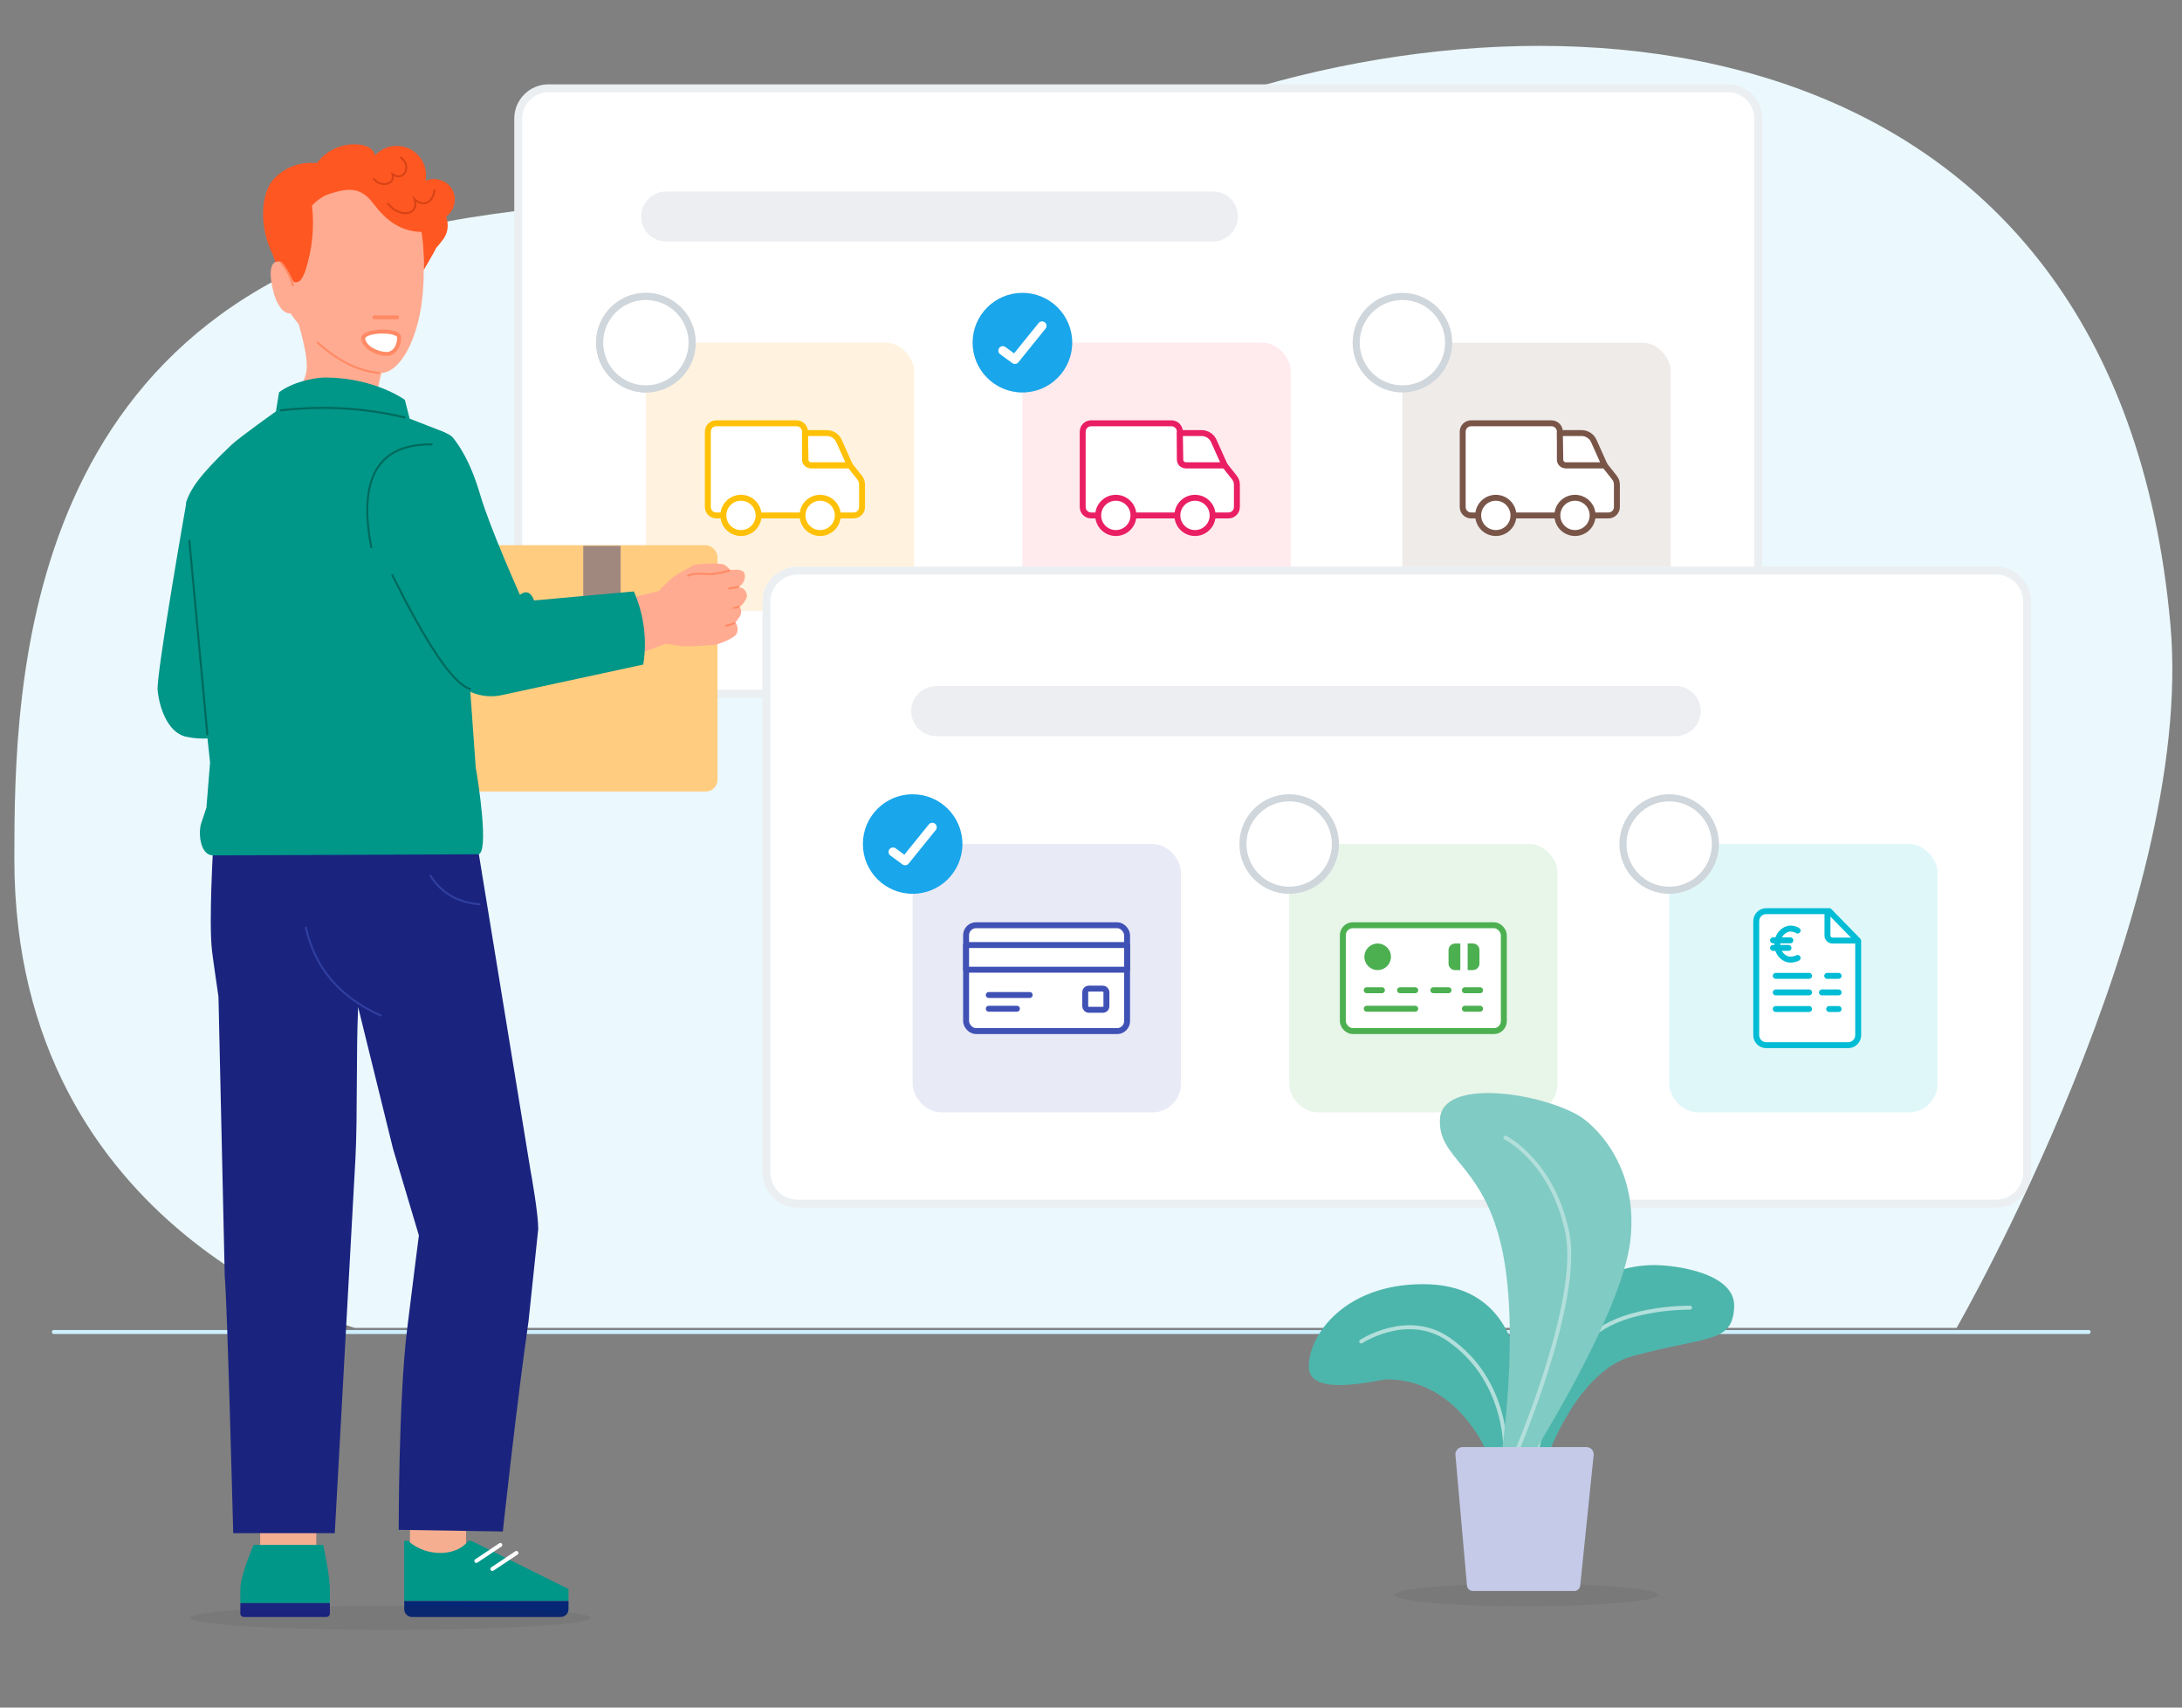 <?xml version="1.0" encoding="UTF-8"?> <svg xmlns="http://www.w3.org/2000/svg" id="Ebene_1" data-name="Ebene 1" viewBox="0 0 552 432"><rect x="0" y="0" width="552" height="432" fill="#808080" stroke="none"/><defs><style> .cls-1 { fill: #262f38; opacity: .08; } .cls-2, .cls-3, .cls-4, .cls-5, .cls-6, .cls-7, .cls-8, .cls-9, .cls-10, .cls-11, .cls-12, .cls-13, .cls-14, .cls-15, .cls-16, .cls-17, .cls-18, .cls-19, .cls-20, .cls-21 { stroke-linecap: round; } .cls-2, .cls-3, .cls-4, .cls-9, .cls-10, .cls-11, .cls-14, .cls-15, .cls-16, .cls-17, .cls-18, .cls-19, .cls-20, .cls-21 { stroke-linejoin: round; } .cls-2, .cls-22, .cls-14, .cls-15, .cls-16, .cls-17, .cls-18, .cls-19 { fill: #fff; } .cls-2, .cls-6, .cls-11 { stroke: #ff8a65; } .cls-3 { stroke: #a1887f; } .cls-3, .cls-4, .cls-5, .cls-6, .cls-7, .cls-8, .cls-9, .cls-10, .cls-11, .cls-12, .cls-13, .cls-20, .cls-21 { fill: none; } .cls-4 { stroke: #b2dfdb; } .cls-23 { fill: #009688; } .cls-24 { fill: #ebeff2; } .cls-25 { fill: #ebf8fd; } .cls-26 { fill: #ffe0b2; } .cls-27 { fill: #f6ae91; } .cls-28 { fill: #ff5722; } .cls-29 { fill: #e8f5e9; } .cls-30 { fill: #ffebee; } .cls-31 { fill: #fff3e0; } .cls-32 { fill: #e8eaf6; } .cls-33 { fill: #ffcc80; } .cls-34 { fill: #fafafa; } .cls-35 { fill: #ffab91; } .cls-36 { fill: #efebe9; } .cls-37 { fill: #80cbc4; } .cls-38 { fill: #a1887f; } .cls-39 { fill: #cfd6dc; } .cls-40 { fill: #c5cae9; } .cls-41 { fill: #e0f7fa; } .cls-42 { fill: #062676; } .cls-43 { fill: #19a6eb; } .cls-44 { fill: #1a237e; } .cls-45 { fill: #263238; } .cls-46 { fill: #4db6ac; } .cls-47 { fill: #4caf50; } .cls-5 { stroke: #cef0fe; } .cls-5, .cls-6, .cls-7, .cls-8, .cls-12, .cls-13 { stroke-miterlimit: 10; } .cls-7, .cls-13, .cls-20 { stroke: #fff; } .cls-8 { stroke: #d84315; } .cls-8, .cls-9, .cls-10, .cls-11 { stroke-width: .5px; } .cls-9 { stroke: #303f9f; } .cls-10 { stroke: #00695c; } .cls-12 { stroke: #eceef1; stroke-width: 12.66px; } .cls-13 { stroke-width: 1.01px; } .cls-14 { stroke: #795548; } .cls-14, .cls-15, .cls-16, .cls-17, .cls-18, .cls-19, .cls-21 { stroke-width: 1.5px; } .cls-15, .cls-21 { stroke: #00bcd4; } .cls-16 { stroke: #4caf50; } .cls-17 { stroke: #e91e63; } .cls-18 { stroke: #ffc107; } .cls-19 { stroke: #3f51b5; } .cls-20 { stroke-width: 2.26px; } </style></defs><g><path id="Path" class="cls-25" d="M295.65,29.56c-65.61,25.48-117.29,15.97-176.67,25.46C4.81,73.26,3.63,173.16,3.63,217.37c0,95.12,86.15,118.57,86.15,118.57H494.98s60.59-105.36,54.09-177.92C535.28,4.12,392.66-8.11,295.65,29.56Z"></path><line class="cls-5" x1="13.63" y1="336.98" x2="528.38" y2="336.98"></line></g><g><g><rect class="cls-22" x="131.09" y="22.34" width="313.71" height="153.16" rx="7.65" ry="7.65"></rect><path class="cls-24" d="M437.15,23.34c3.67,0,6.65,2.99,6.65,6.65V167.85c0,3.67-2.99,6.65-6.65,6.65H138.75c-3.67,0-6.65-2.99-6.65-6.65V29.99c0-3.67,2.99-6.65,6.65-6.65H437.15m0-2H138.75c-4.78,0-8.65,3.88-8.65,8.65V167.85c0,4.78,3.87,8.65,8.65,8.65H437.15c4.78,0,8.65-3.87,8.65-8.65V29.99c0-4.78-3.87-8.65-8.65-8.65h0Z"></path></g><line class="cls-12" x1="168.53" y1="54.77" x2="306.84" y2="54.77"></line><rect class="cls-31" x="163.39" y="86.69" width="67.87" height="67.87" rx="7.15" ry="7.15"></rect><rect class="cls-30" x="258.65" y="86.69" width="67.87" height="67.87" rx="7.15" ry="7.15"></rect><rect class="cls-36" x="354.78" y="86.69" width="67.87" height="67.87" rx="7.15" ry="7.15"></rect><g><path class="cls-22" d="M163.39,98.39c-6.45,0-11.7-5.25-11.7-11.7s5.25-11.7,11.7-11.7,11.7,5.25,11.7,11.7-5.25,11.7-11.7,11.7Z"></path><path class="cls-39" d="M163.39,75.89c5.96,0,10.8,4.85,10.8,10.8s-4.85,10.8-10.8,10.8-10.8-4.85-10.8-10.8,4.85-10.8,10.8-10.8m0-1.79c-6.95,0-12.59,5.64-12.59,12.59s5.64,12.59,12.59,12.59,12.59-5.64,12.59-12.59-5.64-12.59-12.59-12.59h0Z"></path></g><g><path class="cls-22" d="M258.65,98.39c-6.45,0-11.7-5.25-11.7-11.7s5.25-11.7,11.7-11.7,11.7,5.25,11.7,11.7-5.25,11.7-11.7,11.7Z"></path><path class="cls-39" d="M258.65,75.89c5.96,0,10.8,4.85,10.8,10.8s-4.85,10.8-10.8,10.8-10.8-4.85-10.8-10.8,4.85-10.8,10.8-10.8m0-1.79c-6.95,0-12.59,5.64-12.59,12.59s5.64,12.59,12.59,12.59,12.59-5.64,12.59-12.59-5.64-12.59-12.59-12.59h0Z"></path></g><g><path class="cls-22" d="M354.78,98.39c-6.45,0-11.7-5.25-11.7-11.7s5.25-11.7,11.7-11.7,11.7,5.25,11.7,11.7-5.25,11.7-11.7,11.7Z"></path><path class="cls-39" d="M354.78,75.89c5.96,0,10.8,4.85,10.8,10.8s-4.85,10.8-10.8,10.8-10.8-4.85-10.8-10.8,4.85-10.8,10.8-10.8m0-1.79c-6.95,0-12.59,5.64-12.59,12.59s5.64,12.59,12.59,12.59,12.59-5.64,12.59-12.59-5.64-12.59-12.59-12.59h0Z"></path></g><g><path class="cls-22" d="M163.39,98.39c-6.45,0-11.7-5.25-11.7-11.7s5.25-11.7,11.7-11.7,11.7,5.25,11.7,11.7-5.25,11.7-11.7,11.7Z"></path><path class="cls-39" d="M163.39,75.89c5.96,0,10.8,4.85,10.8,10.8s-4.85,10.8-10.8,10.8-10.8-4.85-10.8-10.8,4.85-10.8,10.8-10.8m0-1.79c-6.95,0-12.59,5.64-12.59,12.59s5.64,12.59,12.59,12.59,12.59-5.64,12.59-12.59-5.64-12.59-12.59-12.59h0Z"></path></g><circle class="cls-43" cx="258.65" cy="86.69" r="12.59"></circle><polyline class="cls-20" points="253.68 88.7 256.75 90.94 263.62 82.44"></polyline><g><path class="cls-18" d="M217.47,120.84l-2.49-3.14h-9.92c-.78,0-1.41-.63-1.41-1.41v-7.08c0-1.17-.95-2.12-2.12-2.12h-20.34c-1.17,0-2.12,.95-2.12,2.12v19.07c0,1.17,.95,2.12,2.12,2.12h34.77c1.17,0,2.12-.95,2.12-2.12v-5.68c0-.64-.21-1.25-.61-1.75Z"></path><path class="cls-18" d="M203.66,109.56h5.5c1.33,0,2.53,.78,3.08,1.99l2.76,6.15h-9.82c-.77,0-1.4-.62-1.41-1.39l-.1-6.75Z"></path><circle class="cls-18" cx="187.45" cy="130.39" r="4.46"></circle><circle class="cls-18" cx="207.48" cy="130.39" r="4.46"></circle></g><g><path class="cls-17" d="M312.3,120.84l-2.49-3.14h-9.92c-.78,0-1.41-.63-1.41-1.41v-7.08c0-1.17-.95-2.12-2.12-2.12h-20.34c-1.17,0-2.12,.95-2.12,2.12v19.07c0,1.17,.95,2.12,2.12,2.12h34.77c1.17,0,2.12-.95,2.12-2.12v-5.68c0-.64-.21-1.25-.61-1.75Z"></path><path class="cls-17" d="M298.48,109.56h5.5c1.33,0,2.53,.78,3.08,1.99l2.76,6.15h-9.82c-.77,0-1.4-.62-1.41-1.39l-.1-6.75Z"></path><circle class="cls-17" cx="282.28" cy="130.39" r="4.46"></circle><circle class="cls-17" cx="302.31" cy="130.39" r="4.46"></circle></g><g><path class="cls-14" d="M408.43,120.84l-2.49-3.14h-9.92c-.78,0-1.41-.63-1.41-1.41v-7.08c0-1.17-.95-2.12-2.12-2.12h-20.34c-1.17,0-2.12,.95-2.12,2.12v19.07c0,1.17,.95,2.12,2.12,2.12h34.77c1.17,0,2.12-.95,2.12-2.12v-5.68c0-.64-.21-1.25-.61-1.75Z"></path><path class="cls-14" d="M394.61,109.56h5.5c1.33,0,2.53,.78,3.08,1.99l2.76,6.15h-9.82c-.77,0-1.4-.62-1.41-1.39l-.1-6.75Z"></path><circle class="cls-14" cx="378.41" cy="130.39" r="4.46"></circle><circle class="cls-14" cx="398.44" cy="130.39" r="4.46"></circle></g></g><g><g><path class="cls-22" d="M201.8,144.34H504.91c4.37,0,7.92,3.55,7.92,7.92v144.33c0,4.37-3.55,7.92-7.92,7.92H201.8c-4.37,0-7.92-3.55-7.92-7.92V152.26c0-4.37,3.55-7.92,7.92-7.92Z"></path><path class="cls-24" d="M504.91,145.34c3.82,0,6.92,3.1,6.92,6.92v144.33c0,3.82-3.1,6.92-6.92,6.92H201.8c-3.82,0-6.92-3.1-6.92-6.92V152.26c0-3.82,3.1-6.92,6.92-6.92H504.91m0-2H201.8c-4.93,0-8.92,3.99-8.92,8.92v144.33c0,4.93,3.99,8.92,8.92,8.92H504.91c4.93,0,8.92-3.99,8.92-8.92V152.26c0-4.93-3.99-8.92-8.92-8.92h0Z"></path></g><line class="cls-12" x1="236.85" y1="179.9" x2="423.91" y2="179.9"></line><rect class="cls-32" x="230.88" y="213.53" width="67.87" height="67.87" rx="7.15" ry="7.15"></rect><rect class="cls-29" x="326.14" y="213.53" width="67.87" height="67.87" rx="7.15" ry="7.15"></rect><rect class="cls-41" x="422.27" y="213.53" width="67.87" height="67.87" rx="7.15" ry="7.15"></rect><circle class="cls-43" cx="230.88" cy="213.53" r="12.59"></circle><g><circle class="cls-22" cx="326.14" cy="213.53" r="11.7"></circle><path class="cls-39" d="M326.14,202.73c5.96,0,10.8,4.85,10.8,10.8s-4.85,10.8-10.8,10.8-10.8-4.85-10.8-10.8,4.85-10.8,10.8-10.8m0-1.79c-6.95,0-12.59,5.64-12.59,12.59s5.64,12.59,12.59,12.59,12.59-5.64,12.59-12.59-5.64-12.59-12.59-12.59h0Z"></path></g><g><path class="cls-22" d="M422.27,225.22c-6.45,0-11.7-5.25-11.7-11.7s5.25-11.7,11.7-11.7,11.7,5.25,11.7,11.7-5.25,11.7-11.7,11.7Z"></path><path class="cls-39" d="M422.27,202.73c5.96,0,10.8,4.85,10.8,10.8s-4.85,10.8-10.8,10.8-10.8-4.85-10.8-10.8,4.85-10.8,10.8-10.8m0-1.79c-6.95,0-12.59,5.64-12.59,12.59s5.64,12.59,12.59,12.59,12.59-5.64,12.59-12.59-5.64-12.59-12.59-12.59h0Z"></path></g><g><rect class="cls-19" x="244.4" y="234.07" width="40.73" height="26.79" rx="2.53" ry="2.53"></rect><rect class="cls-19" x="244.4" y="239.08" width="40.73" height="6.24"></rect><line class="cls-19" x1="250.14" y1="251.72" x2="260.49" y2="251.72"></line><line class="cls-19" x1="250.14" y1="255.2" x2="257.26" y2="255.2"></line><rect class="cls-19" x="274.54" y="250.11" width="5.36" height="5.36" rx=".9" ry=".9"></rect></g><g><rect class="cls-16" x="339.71" y="234.07" width="40.73" height="26.79" rx="2.53" ry="2.53"></rect><line class="cls-16" x1="345.75" y1="250.52" x2="349.6" y2="250.52"></line><line class="cls-16" x1="354.18" y1="250.52" x2="358.02" y2="250.52"></line><line class="cls-16" x1="362.6" y1="250.52" x2="366.45" y2="250.52"></line><line class="cls-16" x1="370.58" y1="250.52" x2="374.43" y2="250.52"></line><line class="cls-16" x1="370.58" y1="255.2" x2="374.43" y2="255.2"></line><line class="cls-16" x1="345.75" y1="255.2" x2="358.02" y2="255.2"></line><circle class="cls-47" cx="348.52" cy="242.06" r="3.36"></circle><path class="cls-47" d="M368.1,238.7h1.33v6.73h-1.33c-.91,0-1.65-.74-1.65-1.65v-3.42c0-.91,.74-1.65,1.65-1.65Z"></path><path class="cls-47" d="M372.94,238.7h1.33v6.73h-1.33c-.91,0-1.65-.74-1.65-1.65v-3.42c0-.91,.74-1.65,1.65-1.65Z" transform="translate(745.56 484.12) rotate(180)"></path></g><g><path class="cls-15" d="M467.54,264.42h-20.72c-1.4,0-2.53-1.13-2.53-2.53v-28.85c0-1.4,1.13-2.53,2.53-2.53h15.94l7.32,7.49v23.89c0,1.4-1.13,2.53-2.53,2.53Z"></path><path class="cls-21" d="M462.31,230.8v5.88c0,.7,.57,1.27,1.27,1.27h5.93"></path><line class="cls-21" x1="449.23" y1="246.88" x2="457.66" y2="246.88"></line><line class="cls-21" x1="449.23" y1="251.07" x2="457.66" y2="251.07"></line><line class="cls-21" x1="449.23" y1="255.27" x2="457.66" y2="255.27"></line><line class="cls-21" x1="462.25" y1="246.88" x2="465.13" y2="246.88"></line><line class="cls-21" x1="460.92" y1="251.07" x2="465.13" y2="251.07"></line><line class="cls-21" x1="462.74" y1="255.27" x2="465.13" y2="255.27"></line><path class="cls-21" d="M454.76,235.42s-.69-.5-1.8-.5c-1.55,0-3.34,1.52-3.34,3.99s1.89,3.87,3.25,3.87c1.14,0,1.89-.43,1.89-.43"></path><line class="cls-21" x1="448.54" y1="237.9" x2="452.92" y2="237.9"></line><line class="cls-21" x1="448.54" y1="239.81" x2="452.46" y2="239.81"></line></g><polyline class="cls-20" points="225.91 215.53 228.98 217.78 235.85 209.28"></polyline></g><g><ellipse class="cls-1" cx="386.08" cy="403.5" rx="33.35" ry="2.86"></ellipse><g><g><path class="cls-46" d="M376.06,367.17s-7.5-18.2-25.17-18.2c-2.14,0-19.81,4.82-19.81-3.21,0-8.03,9.1-20.88,28.91-20.88,19.81,0,25.17,15.53,25.17,31.59,0,16.06-.54,11.24-.54,11.24l-8.57-.54Z"></path><path class="cls-4" d="M344.36,339.38s11.67-7.67,21.96-.64c15.71,10.72,14.51,29.51,14.51,29.51"></path></g><g><path class="cls-46" d="M391.59,368.25s7.5-21.42,21.42-25.17c19.19-5.17,25.17-3.21,25.7-12.32,.5-8.57-14.46-10.71-20.35-10.71-5.89,0-33.2,2.14-32.13,46.58l5.35,1.61Z"></path><path class="cls-4" d="M427.55,330.83s-19-.34-26.46,8.82c-8.82,10.83-10.95,22.28-12.87,29.31"></path></g><g><path class="cls-37" d="M379.81,368.25s4.82-32.13,0-53.01c-4.82-20.88-16.06-21.95-15.53-32.13,.54-10.17,24.09-6.96,34.8-1.07,3.66,2.02,15.53,12.32,13.39,31.59-2.14,19.28-26.24,56.76-26.24,56.76l-6.43-2.14Z"></path><path class="cls-4" d="M382.36,370.39s17.91-40.65,14.11-58.7-15.64-23.88-15.64-23.88"></path></g><path class="cls-40" d="M370.02,366.1h31.33c1.08,0,1.92,.93,1.81,2.01l-3.4,33.03c-.08,.78-.74,1.37-1.52,1.37h-25.61c-.79,0-1.45-.6-1.52-1.39l-2.92-33.04c-.09-1.07,.75-1.98,1.81-1.98Z"></path></g></g><g><g><rect class="cls-26" x="156.1" y="180.36" width="19.51" height="13.04" rx="2.08" ry="2.08"></rect><line class="cls-3" x1="159.61" y1="185.33" x2="171.88" y2="185.33"></line><line class="cls-3" x1="159.61" y1="189.18" x2="166.73" y2="189.18"></line></g><rect class="cls-27" x="103.71" y="384.4" width="14.19" height="10.06" transform="translate(221.62 778.86) rotate(-180)"></rect><rect class="cls-27" x="65.82" y="384.4" width="14.19" height="10.06" transform="translate(145.83 778.86) rotate(-180)"></rect><g><path class="cls-23" d="M102.25,389.83v15.21s41.56,0,41.56,0v-3.04s-24.52-12.16-24.52-12.16h-.82s-2.03,3.04-7.1,3.04c-5.07,0-8.11-3.04-8.11-3.04h-1.01Z"></path><path class="cls-42" d="M141.83,409.09h-37.58c-1.1,0-1.99-.89-1.99-1.99v-2.07s41.56,0,41.56,0v2.07c0,1.1-.89,1.99-1.99,1.99Z"></path><line class="cls-7" x1="126.58" y1="390.85" x2="120.5" y2="394.9"></line><line class="cls-13" x1="130.64" y1="392.88" x2="124.56" y2="396.93"></line></g><ellipse class="cls-1" cx="98.7" cy="409.29" rx="50.69" ry="3.04"></ellipse><g><path class="cls-23" d="M81.76,390.85s1.69,7.68,1.69,11.21c0,2.64,0,3.52,0,3.52h-22.65s0-.82,0-3.52c0-3.52,3.35-11.21,3.35-11.21h17.6Z"></path><path class="cls-44" d="M61.75,409.09h20.76c.52,0,.94-.39,.94-.88v-2.64h-22.65v2.64c0,.49,.42,.88,.94,.88Z"></path></g><rect class="cls-33" x="100.72" y="137.93" width="80.79" height="62.31" rx="2.98" ry="2.98"></rect><g><path class="cls-35" d="M60.48,115.28s7.85-8.48,9.58-9.37c3.42-1.77,3.44-3.86,4.63-6.07,1.19-2.22,3.23-4.04,2.9-8.27s-2.43-10.94-2.43-10.94h25.93s-6.56,17.11-5.41,19.69,2.67,5.46,6.78,7.32,8.28,9.13,8.28,9.13"></path><path class="cls-35" d="M88.39,43.86c5.71,0,12.79,2.55,16.43,9.27,2.08,3.83,2.36,8.66,2.36,15.98,0,15.26-5.74,25.24-10.8,25.24s-11.56-2.98-19.18-10.6c-7.62-7.62-7.14-13.92-7.14-21.25s4.68-18.63,18.32-18.63Z"></path><path class="cls-35" d="M74.17,72.41c-.57-1.8-2.09-6.23-3.95-6.23s-2.25,3.02-1.05,7.65c.72,2.76,2.2,5.46,4.15,5.46s1.42-5.07,.85-6.87Z"></path><line class="cls-6" x1="94.69" y1="80.29" x2="100.46" y2="80.29"></line><path class="cls-11" d="M95.86,94.34c-5.79-.56-10.86-3.48-15.54-7.69"></path><path class="cls-11" d="M71.24,66.6c1.28,1.53,2.27,3.36,2.86,5.58"></path><path class="cls-2" d="M100.98,85.33c0,2.51-1.4,4.22-3.16,4.22-1.96,0-5.4-1.27-5.93-3.7-.53-2.44,9.09-2.61,9.09-.52Z"></path></g><rect class="cls-34" x="107.58" y="186.06" width="6.19" height="7"></rect><rect class="cls-38" x="147.55" y="138.09" width="9.46" height="13.3"></rect><path class="cls-35" d="M165.86,150.37c1.4-1.54,2.88-3,4.43-4.38,1-.65,4.51-2.66,5.15-3s7-.71,7.87-.09c.52,.36,1,.79,1.42,1.27h1s2.33-.35,2.68,1.08c.2,1.21-.34,2.43-1.37,3.1-.23,.16-.47,.29-.72,.4,0,0,.3,0,.7-.07,1.08-.2,2.25,1.31,1.86,2.55-.39,.9-.98,1.7-1.72,2.33,.5,.8,.45,1.82-.11,2.58l-1,1.35c.6,.81,.73,1.88,.32,2.81-.74,1.44-5.24,2.79-5.24,2.79,0,0-7.55,.66-9,.32-1.58-.29-3.16-.5-4.76-.63l-1.51-12.41Z"></path><polygon class="cls-35" points="166.46 149.57 152.68 152.96 152.14 168.99 170.58 162.02 171.95 155.26 166.46 149.57"></polygon><path class="cls-45" d="M123.24,384.18c-.09,.21-1.13-.09-2.39,0s-2.25,.53-2.37,.34,.82-1.05,2.31-1.15c1.49-.1,2.56,.63,2.45,.81Z"></path><path class="cls-44" d="M120.69,213.36l-2-3.16-64.7,3s-1.24,20.1-.34,27.46c.28,2.36,1.62,11.51,1.62,11.51l1.59,70.89c.61,5.63,2.14,64.81,2.14,64.81h25.69l5.23-94.86c.55-10.56,.15-26.56,.68-38.24l8.81,35.78,6.56,22s-1.41,10.92-3,23.92c-2.17,18.22-2.1,50.56-2.1,50.56l26.33,.42s3.65-33.6,6.51-53.22l2.45-23.32c0-3.92-1.71-13.5-2-15.08l-13.47-82.47Z"></path><path class="cls-28" d="M114.4,47.88c-1.41-2.29-4.29-3.2-6.76-2.14,.78-4.03-1.86-7.93-5.89-8.7-2.54-.49-5.16,.38-6.9,2.29-.18-.85-.72-1.58-1.48-2-.76-.42-1.6-.67-2.46-.74-4.17-.46-8.28,1.33-10.78,4.7-4.06-.47-8.1,1.01-10.88,4-3.23,3.58-3.84,11.87-.3,19l.72,2c1.69-.53,2.1,.47,3.31,2.46,1.13,1.84,.95,3.14,2.49,2.54,.79-.3,1.51-2,1.77-2.75,1.74-5.33,2.32-10.98,1.69-16.55,1.1-1.17,2.42-2.12,3.88-2.8l-.11,.1c2.8-1,6-1.92,8.62-.61,2.06,1,3.27,3.16,4.81,4.86,2.87,3.19,6.2,5.02,10.49,5.14,.43,2.78,.67,6.73,.57,9.65l2.59-4.5h0c.19-.33,.35-.67,.51-1l.05-.1h0c.53-.59,1.03-1.2,1.5-1.84,1.44-1.67,1.82-4,1-6.05,2.18-1.6,2.85-4.57,1.56-6.95Z"></path><polygon class="cls-45" points="110.74 61.11 110.73 61.1 110.73 61.1 110.74 61.11"></polygon><path class="cls-23" d="M47.22,126.7s-7.72,43.82-7.34,47.92,2.42,10.62,7.07,11.73c2.94,.66,6,.66,8.94,0l-5.58-53.82-3.09-5.83Z"></path><path class="cls-23" d="M120.35,194.21l-1.42-19.92,.43-26.79-5.45-36c-.16-1.04-.87-1.92-1.85-2.3l-8.43-3.29-1.21-4.75s-7.45-5.49-19.72-5.65c-3.78-.05-9.13,1.43-12.11,3.75l-.78,4.82s-9.23,6.56-11.28,8.49c-8.53,8.08-10.32,11.38-11.31,14.11-.99,2.73,5.92,66.23,5.92,66.23l-.92,11.43-1.41,4.21c-.66,2.86,0,7.73,3,7.86l67.1-.28c2.97,.04,0-18.99-.56-21.92Z"></path><path class="cls-23" d="M160.35,149.63l-25.24,2.28c-1.32-3.59-3.57-1.4-3.57-1.4,0,0-7.56-16.86-10-25.14-2.72-9.25-5.62-12.86-6.87-14.55-.93-1.25-3.83-1.91-3.83-1.91-4.65-1.04-9.5,.43-12.78,3.88-7,7.36-4.39,27.8-4.39,27.8l9.8,14.28c.66,1.92,5.39,10,11,16.72,3.06,3.64,7.9,5.28,12.55,4.25l35.71-7.72c1.01-6.26,.18-12.69-2.38-18.49Z"></path><path class="cls-8" d="M101.42,39.87c2.92,2.2,.7,6.24-2.1,4.2,.65,3.12-3.58,3.06-4.67,1.21"></path><path class="cls-8" d="M109.92,48.13c-.45,3.44-3.06,4.17-5.04,2.26,1.26,3.95-3.5,4.99-6.74,1.16"></path><line class="cls-10" x1="47.9" y1="136.8" x2="52.46" y2="185.78"></line><path class="cls-10" d="M93.92,138.43c-3.33-17.31,1.61-26.14,15.3-26"></path><path class="cls-10" d="M71.06,103.81c10.73-1.24,21.13-.61,31.23,1.78"></path><path class="cls-10" d="M99.25,145.5c8.21,16.46,15.11,27.49,19.68,28.79"></path><path class="cls-9" d="M108.91,221.55c2.6,4.13,6.55,6.74,12.37,7.22"></path><path class="cls-9" d="M77.38,234.63c2.26,10.27,8.61,17.67,18.92,22.28"></path><path class="cls-11" d="M186.84,153.52c-.18,.06-1.95,.5-1.91,.49"></path><path class="cls-11" d="M185.76,157.64c-.57,.28-1.29,.49-2.07,.67"></path><line class="cls-11" x1="186.84" y1="148.48" x2="184.49" y2="148.87"></line><path class="cls-11" d="M184.49,144.4s-3.5,.87-4.77,.85-4.13-.39-5.65,.39"></path></g></svg> 
